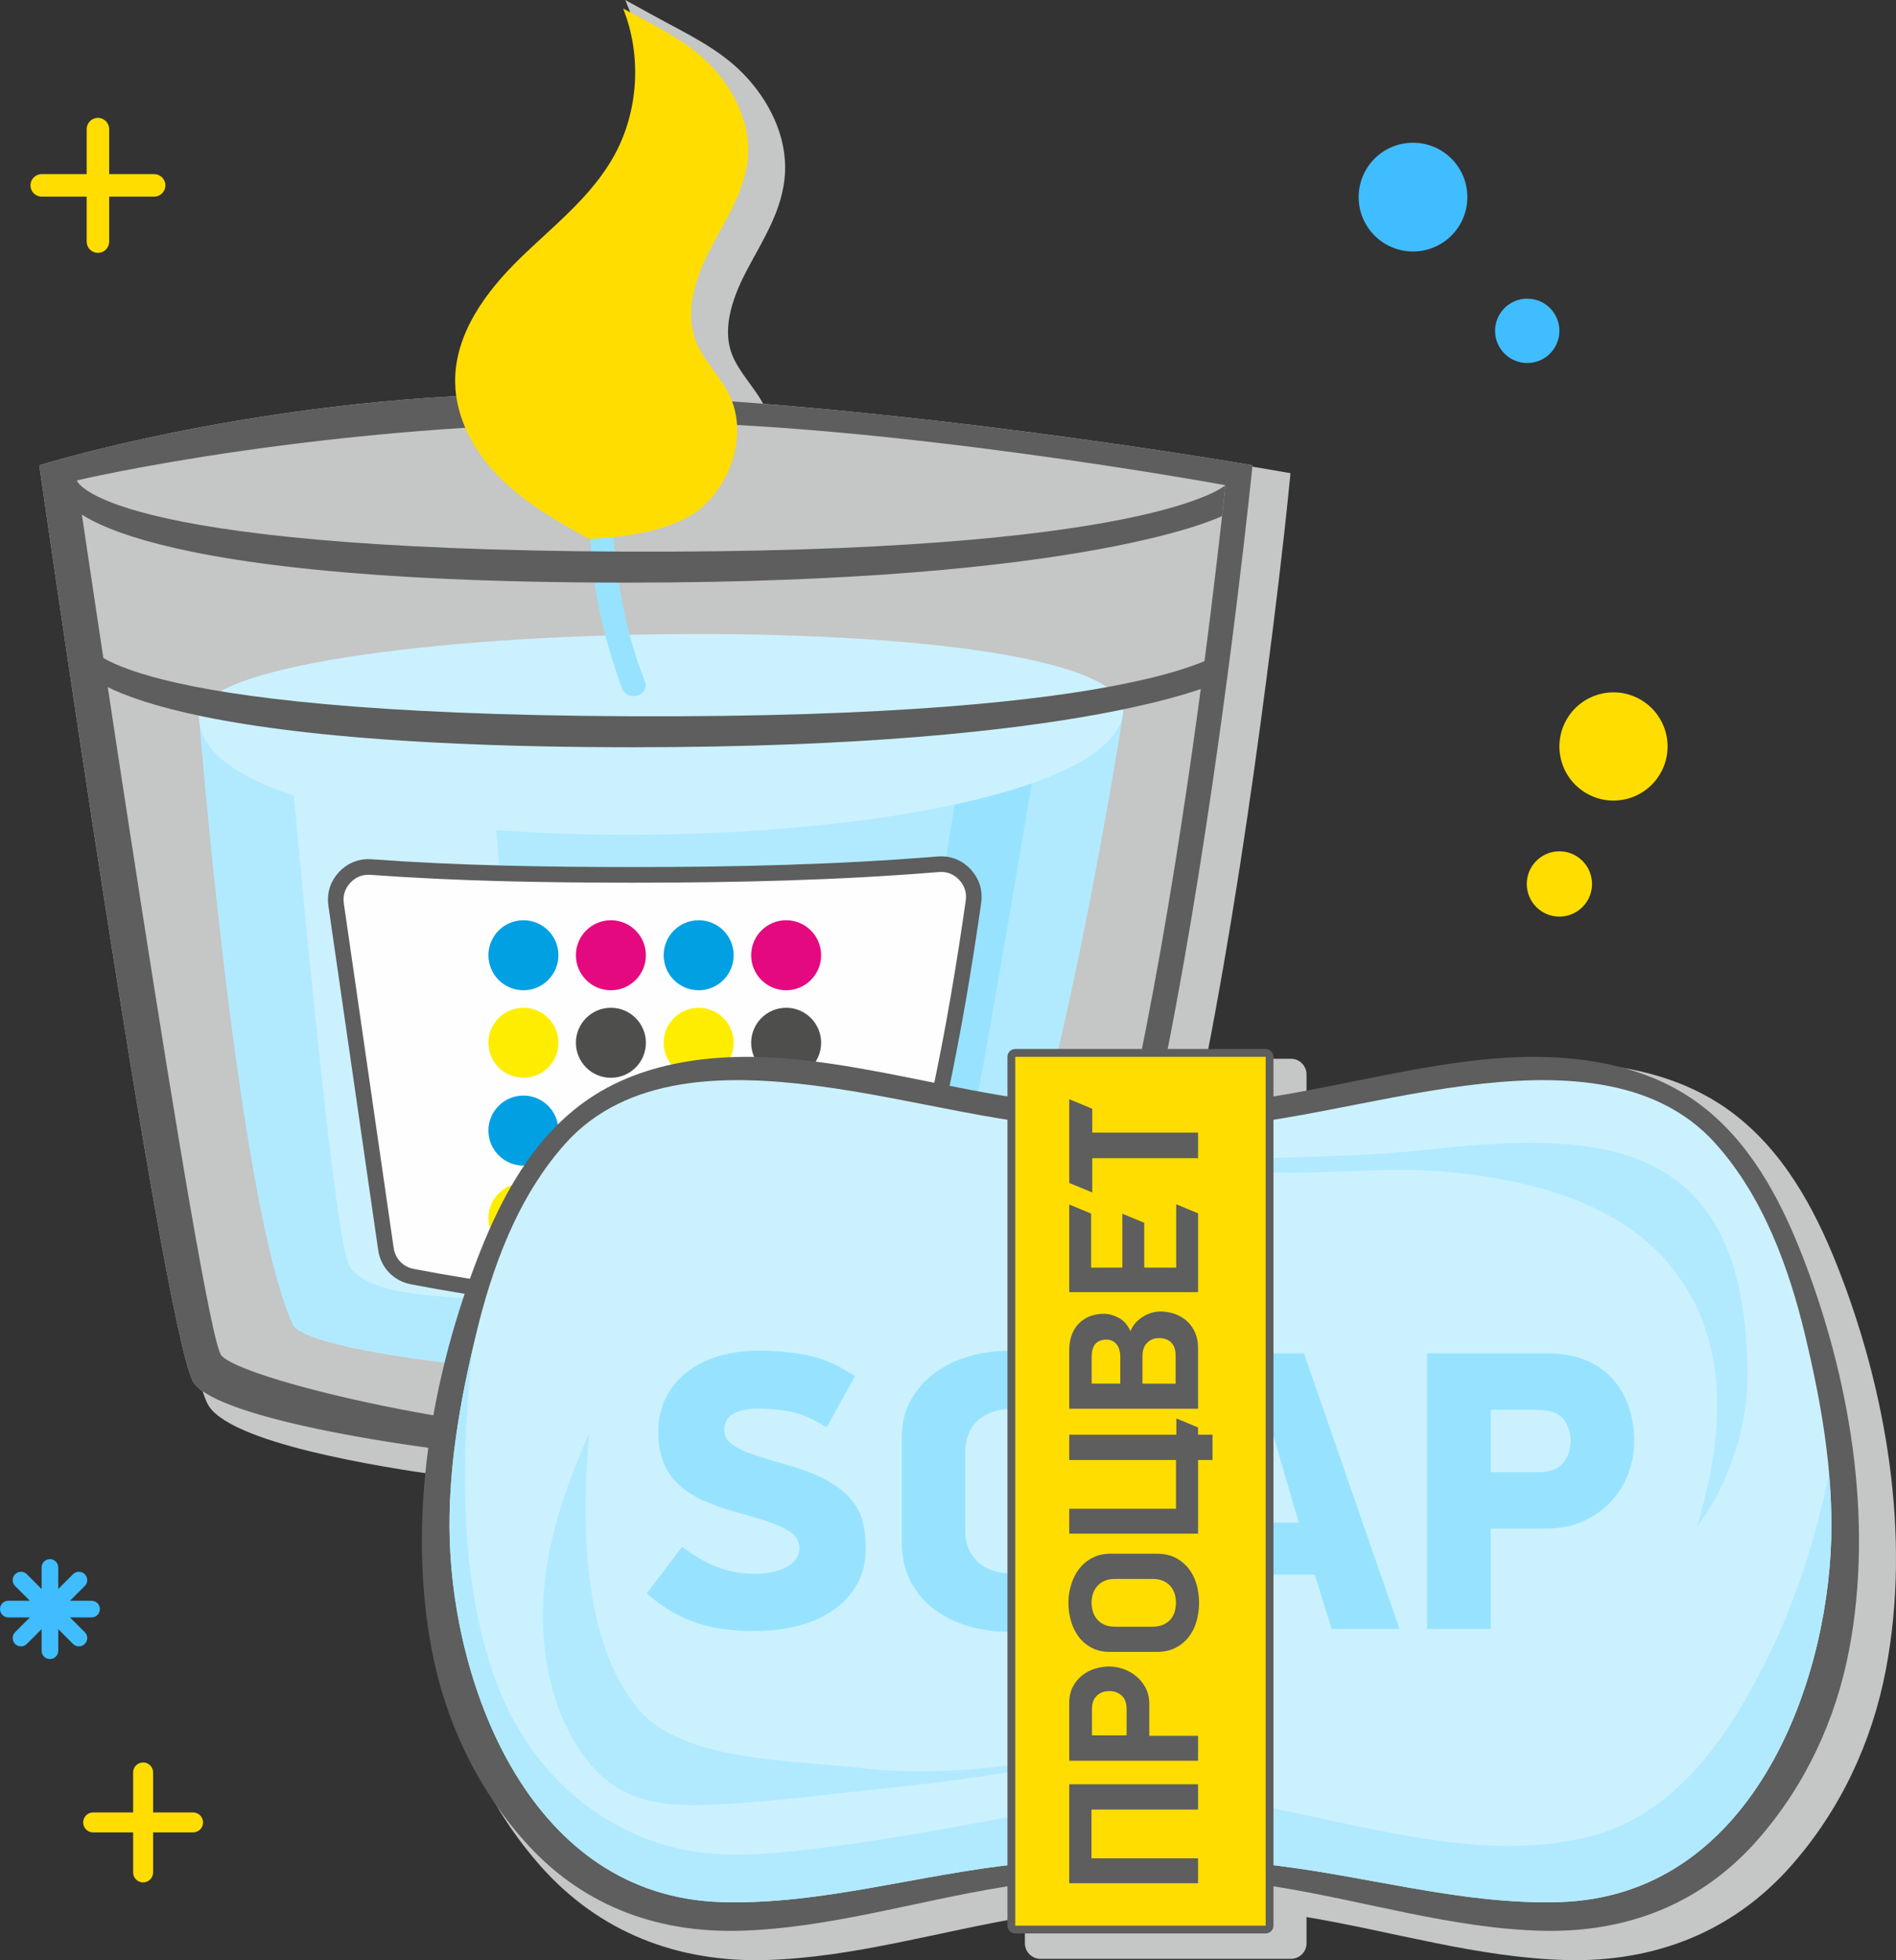 <?xml version="1.0" encoding="UTF-8"?>
<!DOCTYPE svg PUBLIC "-//W3C//DTD SVG 1.0//EN" "http://www.w3.org/TR/2001/REC-SVG-20010904/DTD/svg10.dtd">
<!-- Creator: CorelDRAW 2020 (64-Bit) -->
<svg xmlns="http://www.w3.org/2000/svg" xml:space="preserve" width="41.119mm" height="42.488mm" version="1.0" style="shape-rendering:geometricPrecision; text-rendering:geometricPrecision; image-rendering:optimizeQuality; fill-rule:evenodd; clip-rule:evenodd"
viewBox="0 0 4383.75 4529.68"
 xmlns:xlink="http://www.w3.org/1999/xlink"
 xmlns:xodm="http://www.corel.com/coreldraw/odm/2003">
 <rect x="0" y="0" width="4383.75" height="4529.68" fill="#333333" stroke="none"/>
 <defs>
  <style type="text/css">
   <![CDATA[
    .str0 {stroke:#5D5E5D;stroke-width:36.11;stroke-miterlimit:22.926}
    .str1 {stroke:#5D5E5D;stroke-width:18.05;stroke-miterlimit:22.926}
    .fil10 {fill:#FEFEFE}
    .fil12 {fill:#FFED00}
    .fil13 {fill:#E5097F}
    .fil14 {fill:#4E4E4D}
    .fil11 {fill:#00A0E3}
    .fil4 {fill:#40BDFF}
    .fil0 {fill:#C5C6C6}
    .fil3 {fill:#FFDD00}
    .fil15 {fill:#5D5E5D;fill-rule:nonzero}
    .fil2 {fill:#40BDFF;fill-rule:nonzero}
    .fil6 {fill:#5D5E5D;fill-rule:nonzero}
    .fil8 {fill:#97E3FF;fill-rule:nonzero}
    .fil7 {fill:#B1EAFF;fill-rule:nonzero}
    .fil5 {fill:#C5C6C6;fill-rule:nonzero}
    .fil9 {fill:#CBF1FF;fill-rule:nonzero}
    .fil1 {fill:#FFDD00;fill-rule:nonzero}
   ]]>
  </style>
 </defs>
 <g id="Layer_x0020_1">
  <path class="fil0" d="M1083.83 930.61c-0.07,-2.07 -0.13,-4.14 -0.16,-6.22 -1.58,-120.5 74.34,-224.24 156.83,-304.89 74.8,-73.11 164.76,-141.39 215.46,-234.73 51.43,-94.69 58.08,-214.47 17.96,-314.43l-28.24 -70.34 66.41 36.55c71.28,39.22 147.52,73.97 205.38,132.83 60.22,61.27 102.97,145.59 97.39,233.19 -5.21,81.65 -49.46,149.31 -86.72,219.35 -30.06,56.52 -59.97,131.18 -36.48,194.83 16.39,44.39 56.16,81.06 77.77,125.69 271.4,19.97 542.83,51.17 812.3,88.8 125.71,17.55 252.17,36.13 377.25,57.91l24.78 4.31 -2.49 25.04c-14.8,148.65 -33.24,297.81 -52.49,445.92 -38.33,294.71 -82.61,590.41 -139.46,882.23l195.43 0c19.9,0 36.09,16.17 36.09,36.08l0 61.23c151.65,-25.91 301.12,-64.02 454.33,-80.82 178.57,-19.58 375.85,-4.8 525.32,104.63 120.1,87.93 193.52,221.2 247.2,356.92 114.54,289.65 171.48,626.01 112.45,934.71 -32.07,167.67 -105.67,324 -219,452.31 -135.83,153.79 -317.33,223.34 -521.08,217.67 -203.81,-5.67 -399.44,-66.02 -599.22,-99.33l0 60.48c0,19.9 -16.18,36.1 -36.09,36.1l-579 0c-19.9,0 -36.09,-16.19 -36.09,-36.1l0 -60.47c-199.8,33.28 -395.45,93.65 -599.26,99.32 -203.74,5.67 -385.2,-63.87 -521,-217.67 -113.32,-128.33 -187.09,-284.61 -219.17,-452.31 -28.27,-147.85 -29.61,-300.65 -11.82,-449.97 -131.41,-18.57 -495.83,-74.69 -539.32,-166.93 -17.3,-36.71 -29.73,-101.32 -38.35,-141.35 -18.6,-86.45 -34.62,-173.76 -50.16,-260.81 -42.61,-238.78 -80.8,-478.67 -118.15,-718.33 -52.02,-333.71 -102.15,-667.99 -149.98,-1002.34l-3.27 -22.85 22.04 -6.84c90.84,-28.21 188.22,-50.46 281.15,-69.95 217.34,-45.57 439.67,-76.03 661.46,-89.39z"/>
  <path class="fil1" d="M356.38 402.36l-103.98 0 0 -103.98c0.01,-14.35 -11.63,-25.99 -25.99,-25.99 -14.36,0 -26,11.64 -26,26l0 103.99 -104 -0.02c-14.33,0 -25.97,11.65 -25.97,26 0,14.36 11.64,26 25.98,26l103.98 0 0 103.99c0.01,14.35 11.65,26 26.01,26 14.36,0 26,-11.65 26,-26l-0.01 -103.99 103.98 0c14.36,0 26.01,-11.64 26.01,-26 0,-14.35 -11.65,-26 -25.99,-26l-0.02 0z"/>
  <path class="fil2" d="M211.65 3699.14l-49.84 0 35.22 -35.22c3,-3.5 4.64,-7.94 4.64,-12.53 0,-10.62 -8.61,-19.24 -19.24,-19.24 -4.58,0 -9.03,1.65 -12.52,4.63l-35.21 35.21 -0.02 -49.82c0.02,-10.64 -8.59,-19.25 -19.22,-19.25 -10.63,0 -19.24,8.61 -19.24,19.24l0 49.84 -35.21 -35.22c-3.49,-2.97 -7.93,-4.63 -12.52,-4.63 -10.63,0 -19.24,8.62 -19.24,19.24 0,4.58 1.64,9.03 4.63,12.52l35.21 35.21 -49.85 0.02c-10.61,-0.02 -19.23,8.6 -19.23,19.22 0,10.63 8.62,19.24 19.24,19.24l49.83 0.01 -35.21 35.21c-2.97,3.48 -4.62,7.92 -4.62,12.51 0,10.63 8.61,19.24 19.24,19.24 4.58,0 9.03,-1.64 12.52,-4.63l35.21 -35.21 -0.01 49.85c0.01,10.61 8.62,19.23 19.25,19.23 10.63,0 19.24,-8.62 19.24,-19.24l0 -49.84 35.21 35.21c3.49,2.99 7.93,4.63 12.52,4.63 10.63,0 19.24,-8.61 19.24,-19.24 0,-4.58 -1.64,-9.03 -4.63,-12.52l-35.23 -35.2 49.84 0c10.64,-0.01 19.25,-8.62 19.25,-19.25 0,-10.62 -8.61,-19.24 -19.23,-19.24l-0.02 0.02z"/>
  <path class="fil3" d="M3675.11 1837.05c-61.89,-30.62 -87.24,-105.61 -56.62,-167.51 30.62,-61.9 105.6,-87.24 167.5,-56.62 61.9,30.62 87.25,105.6 56.63,167.5 -30.62,61.9 -105.61,87.25 -167.51,56.63z"/>
  <path class="fil4" d="M3531.13 690.14c41.08,0 74.37,33.29 74.37,74.37 0,41.08 -33.29,74.38 -74.37,74.38 -41.08,0 -74.37,-33.31 -74.37,-74.38 0,-41.08 33.29,-74.37 74.37,-74.37z"/>
  <path class="fil4" d="M3267 329.81c69.41,0 125.67,56.26 125.67,125.67 0,69.4 -56.26,125.66 -125.67,125.66 -69.41,0 -125.67,-56.26 -125.67,-125.66 0,-69.41 56.26,-125.67 125.67,-125.67z"/>
  <path class="fil1" d="M446.39 4188.3l-92.41 0 0 -92.4c0,-12.77 -10.34,-23.13 -23.1,-23.13 -12.75,0 -23.09,10.36 -23.09,23.11l0 92.4 -92.4 0.02c-12.76,-0.02 -23.1,10.32 -23.1,23.08 0,12.75 10.34,23.1 23.1,23.1l92.4 0.01 0 92.4c0,12.74 10.34,23.08 23.09,23.08 12.76,0 23.1,-10.34 23.1,-23.1l0 -92.4 92.41 0.02c12.75,-0.01 23.1,-10.36 23.1,-23.11 0,-12.76 -10.35,-23.1 -23.1,-23.1l0 0.02z"/>
  <path class="fil5" d="M1375.28 911.13c-693.87,-20.16 -1284.42,164.04 -1284.42,164.04 0,0 280.49,1958.5 354.33,2115.13 73.83,156.6 1624.01,312.01 1934.02,126.86 310.07,-185.15 516.75,-2241.98 516.75,-2241.98 0,0 -826.76,-143.89 -1520.68,-164.04z"/>
  <path class="fil6" d="M2349.71 3246.17c-160.1,130.1 -538.88,77.7 -907.97,70.98 -369.1,-6.73 -885.81,-131.42 -930.11,-185.15 -44.32,-53.71 -334.05,-2021.85 -334.05,-2021.85 0,0 570.26,-135.04 1301.07,-134.76 561.06,0.23 1354.56,145.82 1354.56,145.82 0,0 -191.91,1887.99 -483.5,2124.96zm-974.42 -2335.04c-693.88,-20.15 -1284.43,164.05 -1284.43,164.05 0,0 280.5,1958.5 354.32,2115.13 73.84,156.59 1624.02,312.01 1934.03,126.84 310.07,-185.15 516.75,-2241.97 516.75,-2241.97 0,0 -826.76,-143.89 -1520.67,-164.05z"/>
  <path class="fil7" d="M459.95 1655.41c0,0 88.58,1120.55 216.53,1404.95 45.3,100.68 1299.22,194.44 1505.92,61.42 206.67,-133.06 413.36,-1466.37 413.36,-1466.37l-2135.81 0z"/>
  <path class="fil8" d="M2224.22 1758.23c0,0 -199.3,1197.85 -206.69,1239.75 -7.39,41.92 95.96,65.54 140.26,0 44.26,-65.51 236.2,-1239.75 236.2,-1239.75l-169.77 0z"/>
  <path class="fil9" d="M666.66 1697.14c0,0 98.41,1117.64 137.78,1219.97 39.38,102.31 344.5,69.08 393.71,101.07 49.2,31.96 -68.91,-1321.04 -68.91,-1321.04l-462.58 0z"/>
  <path class="fil9" d="M459.95 1655.41c0,-233.22 2199.8,-273.27 2135.81,0 -80.36,343.31 -2135.81,385.82 -2135.81,0z"/>
  <path class="fil8" d="M1490.78 1573.96c-57.96,-147.11 -72.43,-295.56 -81.41,-452.71 -1.17,-20.54 -33.66,-28.25 -36.95,-5.2 -22.81,160.95 10.92,322.54 64.93,473.23 12.47,34.78 66.8,18.67 53.43,-15.32z"/>
  <path class="fil6" d="M177.57 1110.14c0,0 46.15,159.44 1266.63,164.56 1220.45,5.12 1389.03,-153.5 1389.03,-153.5l-7.67 71.27c0,0 -303.59,153.9 -1376.44,153.86 -1235.88,-0.04 -1299.22,-194.44 -1299.22,-194.44l27.67 -41.76z"/>
  <path class="fil6" d="M204.94 1490.59c0,0 45.71,159.45 1253.58,164.59 1207.9,5.11 1374.71,-153.49 1374.71,-153.49l-7.61 71.25c0,0 -300.45,153.9 -1362.22,153.86 -1223.15,-0.04 -1285.82,-194.41 -1285.82,-194.41l27.37 -41.79z"/>
  <path class="fil1" d="M1361.23 1245.32c-71.81,-40.25 -144.58,-81.16 -203.72,-139.6 -59.13,-58.41 -104.01,-137.48 -105.15,-222.3 -1.45,-111.38 70.64,-208.88 148.69,-285.18 78.06,-76.3 167.63,-144.18 220.32,-241.17 55.16,-101.58 62.51,-229.78 19.3,-337.43 67.86,37.35 144.27,72.27 199.13,128.09 54.88,55.82 94.78,132.85 89.68,212.49 -4.82,75.77 -48.24,141.9 -83.6,208.37 -35.36,66.48 -64.15,145.98 -37.97,216.91 17.84,48.32 58.41,83.97 79.98,130.59 37.93,82.1 7.41,186.12 -56.34,248.56 -63.77,62.46 -182.79,75.97 -270.3,80.68z"/>
  <path class="fil10 str0" d="M1982.32 3024.81c-179.94,4.09 -356.86,-13.17 -535.73,-16.44 -158.56,-2.9 -336.97,-28.35 -493.33,-58.37 -32.42,-6.23 -56.25,-31.16 -60.97,-63.85l-115.15 -795.7c-3.42,-23.59 3.37,-45.33 19.63,-62.78 16.26,-17.44 37.45,-25.77 61.24,-24.03 201.26,14.67 403,18.02 604.73,18.04 235.47,0.01 471.68,-5.26 706.42,-24.51 23.87,-1.96 45.21,6.24 61.64,23.67 16.41,17.43 23.32,39.23 19.94,62.93 -42.42,297.57 -101.37,604.28 -198.07,889.39 -10.47,30.85 -37.76,50.91 -70.34,51.65z"/>
  <path class="fil11" d="M1210.2 2126.54c44.65,0 80.92,36.2 80.92,80.9 0,44.7 -36.27,80.91 -80.92,80.91 -44.63,0 -80.9,-36.2 -80.9,-80.91 0,-44.69 36.27,-80.9 80.9,-80.9z"/>
  <path class="fil11" d="M1210.2 2531.72c44.65,0 80.92,36.23 80.92,80.91 0,44.69 -36.27,80.92 -80.92,80.92 -44.63,0 -80.9,-36.23 -80.9,-80.92 0,-44.68 36.27,-80.91 80.9,-80.91z"/>
  <path class="fil11" d="M1615.39 2126.54c44.68,0 80.91,36.2 80.91,80.9 0,44.7 -36.23,80.91 -80.91,80.91 -44.65,0 -80.92,-36.2 -80.92,-80.91 0,-44.69 36.27,-80.9 80.92,-80.9z"/>
  <path class="fil11" d="M1615.39 2531.72c44.68,0 80.91,36.23 80.91,80.91 0,44.69 -36.23,80.92 -80.91,80.92 -44.65,0 -80.92,-36.23 -80.92,-80.92 0,-44.68 36.27,-80.91 80.92,-80.91z"/>
  <path class="fil12" d="M1210.2 2328.81c44.65,0 80.92,36.22 80.92,80.91 0,44.64 -36.27,80.9 -80.92,80.9 -44.63,0 -80.9,-36.26 -80.9,-80.9 0,-44.69 36.27,-80.91 80.9,-80.91z"/>
  <path class="fil12" d="M1210.2 2734c44.65,0 80.92,36.2 80.92,80.9 0,44.65 -36.27,80.87 -80.92,80.87 -44.63,0 -80.9,-36.23 -80.9,-80.87 0,-44.69 36.27,-80.9 80.9,-80.9z"/>
  <path class="fil12" d="M1615.39 2328.81c44.68,0 80.91,36.22 80.91,80.91 0,44.64 -36.23,80.9 -80.91,80.9 -44.65,0 -80.92,-36.26 -80.92,-80.9 0,-44.69 36.27,-80.91 80.92,-80.91z"/>
  <path class="fil12" d="M1615.39 2734c44.68,0 80.91,36.2 80.91,80.9 0,44.65 -36.23,80.87 -80.91,80.87 -44.65,0 -80.92,-36.23 -80.92,-80.87 0,-44.69 36.27,-80.9 80.92,-80.9z"/>
  <path class="fil13" d="M1412.46 2126.54c44.65,0 80.91,36.2 80.91,80.9 0,44.7 -36.26,80.91 -80.91,80.91 -44.64,0 -80.92,-36.2 -80.92,-80.91 0,-44.69 36.28,-80.9 80.92,-80.9z"/>
  <path class="fil13" d="M1412.46 2531.72c44.65,0 80.91,36.23 80.91,80.91 0,44.69 -36.26,80.92 -80.91,80.92 -44.64,0 -80.92,-36.23 -80.92,-80.92 0,-44.68 36.28,-80.91 80.92,-80.91z"/>
  <path class="fil13" d="M1817.69 2126.54c44.64,0 80.85,36.2 80.85,80.9 0,44.7 -36.22,80.91 -80.85,80.91 -44.69,0 -80.91,-36.2 -80.91,-80.91 0,-44.69 36.22,-80.9 80.91,-80.9z"/>
  <path class="fil13" d="M1817.69 2531.72c44.64,0 80.85,36.23 80.85,80.91 0,44.69 -36.22,80.92 -80.85,80.92 -44.69,0 -80.91,-36.23 -80.91,-80.92 0,-44.68 36.22,-80.91 80.91,-80.91z"/>
  <path class="fil14" d="M1412.46 2328.81c44.65,0 80.91,36.22 80.91,80.91 0,44.64 -36.26,80.9 -80.91,80.9 -44.64,0 -80.92,-36.26 -80.92,-80.9 0,-44.69 36.28,-80.91 80.92,-80.91z"/>
  <path class="fil14" d="M1412.46 2734c44.65,0 80.91,36.2 80.91,80.9 0,44.65 -36.26,80.87 -80.91,80.87 -44.64,0 -80.92,-36.23 -80.92,-80.87 0,-44.69 36.28,-80.9 80.92,-80.9z"/>
  <path class="fil14" d="M1817.69 2328.81c44.64,0 80.85,36.22 80.85,80.91 0,44.64 -36.22,80.9 -80.85,80.9 -44.69,0 -80.91,-36.26 -80.91,-80.9 0,-44.69 36.22,-80.91 80.91,-80.91z"/>
  <path class="fil14" d="M1817.69 2734c44.64,0 80.85,36.2 80.85,80.9 0,44.65 -36.22,80.87 -80.85,80.87 -44.69,0 -80.91,-36.23 -80.91,-80.87 0,-44.69 36.22,-80.9 80.91,-80.9z"/>
  <path class="fil6" d="M4164.14 2894c-50.53,-127.63 -120.93,-259.3 -238.02,-345.03 -142.3,-104.17 -332.27,-118.67 -506.38,-99.56 -173.73,19.04 -343.92,65.96 -516.82,90.71 -88.53,8.54 -177.21,14.97 -266.17,16.24 -88.77,-1.27 -177.37,-7.7 -265.98,-16.24 -172.96,-24.75 -343.06,-71.67 -516.82,-90.71 -174.12,-19.1 -364.15,-4.61 -506.3,99.56 -117.18,85.74 -187.63,217.4 -238.17,345.03 -113.15,286.44 -168.67,617.73 -111.05,919.66 30.84,160.89 101.3,313.24 212.87,439.47 128.41,145.56 299.71,214.14 499.96,208.53 204.48,-5.66 405.87,-68.36 606.48,-100.76 81.21,-13.15 162.32,-29.15 244.66,-35.28 130.22,-9.72 265.65,14.59 393.59,35.28 200.57,32.4 401.94,95.1 606.43,100.76 200.15,5.61 371.46,-62.97 500.03,-208.53 111.48,-126.23 181.9,-278.58 212.7,-439.47 57.71,-301.93 2.19,-633.22 -111.03,-919.66z"/>
  <path class="fil9" d="M4233.93 3558.12c-10.28,343.09 -187.48,823.95 -627.93,837.32 -230.67,7.17 -461.36,-65.27 -690.07,-88.23 -93.91,-9.44 -187.72,-22.44 -282.29,-24.23 -93.44,-1.83 -183.48,15.01 -275.79,24.23 -228.86,22.96 -459.47,95.41 -690.24,88.23 -440.38,-13.37 -617.58,-494.22 -627.76,-837.32 -4.84,-159.07 23.19,-318 60.35,-472.76 37.08,-155.3 96.3,-319.3 207.1,-442.87 142.55,-159.07 373.47,-159.69 576.51,-133.86 230.52,29.38 451.32,98.44 685.63,102.05 22.58,0.37 45.01,-0.07 67.3,-0.91 22.43,0.83 44.95,1.28 67.37,0.91 234.54,-3.6 455.18,-72.67 685.79,-102.05 203.04,-25.83 433.88,-25.21 576.48,133.86 110.81,123.57 170.03,287.57 207.18,442.87 37.19,154.77 65.06,313.69 60.37,472.76z"/>
  <path class="fil7" d="M3853.84 2915.27c121.01,140.24 134.81,315.82 99.72,491.26 -6.99,35 -16.64,78.32 -30.37,122.15 76.66,-100.41 117.67,-234.99 117.2,-351.04 -2.61,-550.71 -334.49,-566.03 -744.35,-520.57 -175.85,19.58 -354.24,13.67 -530.16,28.76 64.18,6.86 128.08,22.16 192.59,23.65 129.07,3.06 258.1,-13.52 387.04,-1.41 179,16.77 385.16,64.5 508.34,207.19z"/>
  <path class="fil7" d="M4086.27 3832.01c-88.61,179.17 -213.7,367.34 -421.65,414.69 -206.5,46.98 -416.26,-3.7 -618.93,-46.38 -108.33,-22.83 -219.89,-49.47 -331.3,-46.31 -141.02,3.99 -279.33,25.45 -417.65,51.36 -134.06,25.15 -267.99,48.72 -403.41,65.64 -114.52,14.29 -238.4,26.5 -351.26,-5.9 -192.24,-55.36 -332.49,-202.05 -398.52,-389 -70.25,-198.3 -75.53,-416.88 -62.84,-624.99 2.78,-44.1 6.49,-88.29 11.71,-132.25 -33.09,144.2 -56.95,291.55 -52.57,439.23 10.18,343.08 187.39,823.95 627.76,837.32 230.77,7.17 461.38,-65.27 690.24,-88.24 92.31,-9.2 182.35,-26.04 275.79,-24.22 94.57,1.8 188.38,14.8 282.29,24.22 228.71,22.97 459.39,95.42 690.07,88.24 440.45,-13.37 617.67,-494.23 627.93,-837.32 1.45,-50.77 -0.68,-101.43 -4.99,-152.05 -30.82,146.99 -75.6,290.65 -142.68,425.94z"/>
  <path class="fil7" d="M1992.17 4085.61c-126.35,-15.02 -323.34,-13.96 -447.51,-81.79 -27.76,-15.16 -51.89,-33.77 -70.77,-56.79 -128.96,-157.13 -129.88,-433.13 -111.53,-635.57 -83.58,187.68 -141.15,384.67 -84.7,592.49 11.2,41.23 26.32,78.34 44.94,111.51 99.68,177.67 238.42,162.36 425.72,148.3 86.77,-6.52 172.74,-18.41 252.9,-26.28 141.89,-13.92 283.34,-32.23 423.54,-58.22 49.51,-9.26 98.48,-17.31 147.23,-20.28 -13.13,-3.49 -26.34,-6.72 -39.71,-9.33 -179.04,29.74 -358.02,57.65 -540.11,35.96z"/>
  <path class="fil3" d="M3654.42 2100.13c-31.72,27.03 -79.33,23.22 -106.34,-8.5 -27.03,-31.72 -23.22,-79.33 8.5,-106.35 31.72,-27.03 79.33,-23.22 106.35,8.5 27.02,31.72 23.21,79.33 -8.51,106.35z"/>
  <path class="fil8" d="M2001.85 3577.69c0,32.06 -6.79,59.94 -20.34,83.67 -13.56,23.72 -31.89,43.59 -54.99,59.62 -23.11,16.01 -50.22,28.04 -81.35,36.04 -31.12,8.01 -63.92,12.01 -98.43,12.01 -23.42,0 -46.07,-1.23 -67.93,-3.7 -21.89,-2.45 -42.99,-6.93 -63.33,-13.4 -20.34,-6.47 -40.52,-15.41 -60.54,-26.8 -20.02,-11.41 -39.89,-25.74 -59.62,-42.99l82.27 -108.16c27.11,21.58 54.38,37.44 81.8,47.62 27.42,10.16 55,15.23 82.73,15.23 20.33,0 37.27,-1.84 50.83,-5.54 13.55,-3.69 24.5,-8.46 32.81,-14.33 8.32,-5.84 14.18,-12.16 17.57,-18.93 3.38,-6.78 5.07,-13.26 5.07,-19.41 0,-9.25 -2.31,-17.42 -6.93,-24.51 -4.63,-7.07 -12.48,-13.7 -23.57,-19.87 -11.1,-6.15 -25.73,-12.31 -43.9,-18.48 -18.19,-6.16 -40.83,-12.94 -67.94,-20.34 -29.58,-8.02 -55.78,-17.1 -78.57,-27.27 -22.79,-10.16 -42.06,-22.48 -57.76,-36.97 -15.71,-14.48 -27.58,-31.58 -35.59,-51.29 -8.02,-19.72 -12.01,-43.44 -12.01,-71.17 0,-28.98 5.69,-55 17.09,-78.11 11.41,-23.1 27.42,-42.83 48.06,-59.16 20.64,-16.33 45.3,-28.82 73.96,-37.44 28.65,-8.61 59.93,-12.93 93.82,-12.93 36.97,0 73.49,3.39 109.53,10.16 36.04,6.78 73.49,23.11 112.31,49l-65.63 118.32c-30.2,-19.1 -57.77,-31.13 -82.73,-36.06 -24.97,-4.93 -50.06,-7.39 -75.33,-7.39 -23.41,0 -42.37,3.85 -56.86,11.55 -14.48,7.71 -21.71,20.49 -21.71,38.37 0,8.01 2.3,15.26 6.92,21.72 4.62,6.47 12.47,12.79 23.57,18.94 11.09,6.17 25.58,12.17 43.44,18.03 17.87,5.85 39.76,12.48 65.63,19.87 40.67,11.1 73.34,23.57 97.97,37.43 24.65,13.87 43.6,28.98 56.86,45.3 13.24,16.33 22.03,33.9 26.33,52.69 4.33,18.8 6.48,38.36 6.48,58.69zm581.4 -14.78c0,35.13 -6.78,65.62 -20.33,91.5 -13.55,25.88 -31.59,47.45 -54.38,64.7 -22.8,17.26 -49.15,30.19 -79.34,38.82 -30.2,8.64 -61.78,12.95 -95.05,12.95 -33.28,0 -64.7,-4.32 -94.6,-12.95 -29.73,-8.62 -56.23,-21.56 -79.34,-38.82 -23.11,-17.25 -41.28,-38.82 -54.84,-64.7 -13.55,-25.88 -20.34,-56.38 -20.34,-91.5l0 -239.41c0,-35.13 7.4,-65.31 22.2,-90.59 14.78,-25.26 33.88,-46.22 57.6,-62.85 23.73,-16.64 50.22,-28.97 79.81,-36.97 29.57,-8.01 59.32,-12.01 89.51,-12.01 30.19,0 60.09,4.32 89.97,12.93 29.88,8.62 56.54,21.43 80.26,38.37 23.73,16.94 42.68,38.36 57.16,64.23 14.48,25.88 21.72,56.4 21.72,91.52l0 234.78zm-146.96 -207.05c0,-18.5 -3.08,-34.05 -9.25,-46.68 -6.15,-12.63 -14.01,-22.8 -23.57,-30.5 -9.54,-7.71 -20.48,-13.4 -32.8,-17.1 -12.32,-3.7 -24.34,-5.55 -36.06,-5.55 -12.31,0 -24.5,1.86 -36.51,5.55 -12.01,3.7 -22.94,9.39 -32.81,17.1 -9.86,7.7 -17.87,17.87 -24.03,30.5 -6.16,12.63 -9.23,28.19 -9.23,46.68l0 180.24c0,18.49 3.07,34.04 9.23,46.68 6.16,12.63 14.17,22.79 24.03,30.49 9.87,7.71 20.8,13.41 32.81,17.11 12.01,3.7 24.2,5.54 36.51,5.54 11.72,0 23.73,-1.84 36.06,-5.54 12.32,-3.7 23.26,-9.4 32.8,-17.11 9.56,-7.7 17.42,-17.86 23.57,-30.49 6.17,-12.64 9.25,-28.2 9.25,-46.68l0 -180.24zm603.57 282.84l-205.19 0 -37.9 125.71 -158.06 0 224.61 -636.88 151.6 0 220.91 636.88 -157.13 0 -38.83 -125.71zm-168.23 -120.16l131.27 0 -12.94 -43.44 -50.83 -175.63 -3.7 0 -50.84 175.63 -12.95 43.44zm574.96 -116.47l108.13 0c27.73,0 47.45,-7.08 59.16,-21.11 11.71,-14.01 17.57,-30.96 17.57,-50.99 0,-20.02 -5.7,-36.96 -17.1,-50.99 -11.4,-14.02 -31.27,-21.1 -59.63,-21.1l-108.13 0 0 144.19zm131.71 -274.53c35.9,0 66.4,5.7 91.82,17.11 25.26,11.4 45.9,26.65 61.93,45.75 16.18,19.1 27.89,40.68 35.29,64.71 7.38,24.03 11.08,48.98 11.08,74.86 0,25.9 -4.47,50.84 -13.4,74.87 -8.92,24.03 -22.33,45.61 -39.89,64.71 -17.57,19.1 -39.14,34.34 -64.4,45.75 -25.42,11.4 -54.38,17.11 -87.2,17.11l-126.93 0 0 232.01 -146.98 0 0 -636.88 278.69 0z"/>
  <path class="fil3 str1" d="M2347.37 2433.08l579 0c4.97,0 9.02,4.05 9.02,9.01l0 2007.78c0,4.97 -4.05,9.03 -9.02,9.03l-579 0c-4.97,0 -9.02,-4.06 -9.02,-9.03l0 -2007.78c0,-4.96 4.05,-9.01 9.02,-9.01z"/>
  <polygon class="fil15" points="2525.38,2617.23 2770.05,2617.23 2770.05,2676.44 2525.38,2676.44 2525.38,2755.56 2525.27,2755.56 2472.21,2733.61 2472.21,2540.13 2525.38,2562.15 "/>
  <polygon class="fil15" points="2719.48,2929.27 2645.54,2929.27 2645.54,2825.69 2594.98,2804.76 2594.98,2929.27 2522.75,2929.27 2522.75,2804.39 2472.2,2783.49 2472.2,2985.93 2770.04,2985.93 2770.04,2803.82 2719.48,2782.88 "/>
  <path class="fil15" d="M2708.01 3102.44c6.79,6.88 10.21,17.05 10.21,30.5l0 64.45 -76.72 0 0 -64.04c0,-12.85 3.58,-22.93 10.67,-30.25 7.17,-7.3 16.51,-10.95 28.13,-10.95 11.61,0 20.82,3.41 27.7,10.29zm-184.01 94.95l0 -60.96c0,-14.03 2.93,-24.33 8.77,-30.92 5.85,-6.58 14.32,-9.87 25.44,-9.87 9.65,0 17.38,3.52 23.24,10.52 5.83,7.04 8.75,16.82 8.75,29.38l0 61.84 -66.21 0zm140.34 -164.14c-6.43,1.73 -12.71,4.3 -18.72,7.69 -6.1,3.41 -11.86,7.74 -17.1,12.83 -5.19,5.05 -9.54,11.2 -12.93,18.26l-1.88 3.89 -1.94 -3.88c-6.19,-12.4 -15.04,-21.56 -26.25,-27.32 -11.4,-5.81 -22.62,-8.75 -33.33,-8.75 -10.55,0 -20.82,1.73 -30.47,5.13 -9.62,3.41 -18.2,8.65 -25.57,15.55 -7.37,6.88 -13.26,15.77 -17.53,26.43 -4.28,10.66 -6.43,23.6 -6.43,38.48l0 133.79 297.83 0 0 -139.51c0,-13.94 -2.37,-26.34 -7.05,-36.84 -4.66,-10.44 -11.03,-19.37 -18.92,-26.46 -7.91,-7.07 -17.27,-12.54 -27.77,-16.24 -10.54,-3.69 -21.92,-5.59 -33.85,-5.59 -5.62,0 -11.72,0.86 -18.1,2.56z"/>
  <path class="fil15" d="M2664.82 3648.72c9.8,0 18.18,1.59 25.1,4.75 6.93,3.18 12.55,7.37 16.89,12.56 4.32,5.19 7.42,11.03 9.3,17.52 1.87,6.5 2.8,13.2 2.8,20.14 0,6.91 -0.94,13.71 -2.8,20.33 -1.88,6.64 -4.98,12.54 -9.3,17.74 -4.34,5.19 -9.96,9.39 -16.89,12.56 -6.92,3.18 -15.3,4.77 -25.1,4.77l-86.97 0c-9.81,0 -18.09,-1.59 -24.87,-4.77 -6.78,-3.17 -12.33,-7.37 -16.67,-12.56 -4.33,-5.2 -7.49,-11.1 -9.5,-17.74 -2.04,-6.62 -3.04,-13.42 -3.04,-20.33 0,-6.94 1,-13.64 3.04,-20.14 2,-6.48 5.17,-12.32 9.5,-17.52 4.34,-5.19 9.89,-9.38 16.67,-12.56 6.78,-3.17 15.06,-4.75 24.87,-4.75l86.97 0zm-139.05 -48.82c-12.13,6.27 -22.36,14.75 -30.38,25.17 -8.13,10.54 -14.4,22.78 -18.65,36.36 -4.28,13.71 -6.45,27.96 -6.45,42.46 0,14.49 2.03,28.77 6.01,42.46 4,13.64 10.05,25.87 18.01,36.38 7.89,10.43 17.96,18.88 29.95,25.15 11.9,6.24 25.86,9.4 41.47,9.4l109.48 0c15.92,0 30.02,-3.02 41.93,-8.97 11.99,-5.99 22.22,-14.19 30.38,-24.33 8.23,-10.21 14.5,-22.36 18.64,-36.12 4.13,-13.85 6.23,-28.65 6.23,-43.98 0,-15.34 -2.1,-30.15 -6.23,-44 -4.14,-13.75 -10.41,-25.9 -18.64,-36.1 -8.17,-10.15 -18.39,-18.34 -30.38,-24.33 -11.91,-5.96 -26.02,-8.97 -41.93,-8.97l-107.73 0c-15.64,0 -29.66,3.16 -41.71,9.39z"/>
  <path class="fil15" d="M2593.4 3918.28c7.62,6.97 11.41,17.28 11.41,30.91l0 60.94 -80.12 0 0 -60.94c0,-13.36 3.77,-23.56 11.4,-30.67 7.54,-7.13 17.2,-10.67 28.87,-10.67 11.41,0 20.91,3.49 28.44,10.44zm-61.22 -62.32c-11,3.28 -21.08,8.5 -29.9,15.49 -8.85,6.99 -16.16,15.88 -21.71,26.44 -5.57,10.54 -8.37,23.25 -8.37,37.83l0 133.03 297.84 0 0 -57.54 -112.77 0 0 -73.74c0,-13.71 -2.79,-26.08 -8.36,-36.75 -5.57,-10.69 -12.87,-19.82 -21.72,-27.09 -8.86,-7.28 -18.87,-12.95 -29.72,-16.81 -10.84,-3.86 -21.86,-5.81 -32.73,-5.81 -10.58,0 -21.55,1.66 -32.56,4.96z"/>
  <polygon class="fil15" points="2719.92,3277.86 2719.92,3315.43 2472.21,3315.43 2472.21,3373.83 2719.04,3373.83 2719.04,3486.52 2472.21,3486.52 2472.21,3544.07 2770.05,3544.07 2770.05,3373.83 2803.45,3373.83 2803.45,3315.43 2770.05,3315.43 2770.05,3298.61 "/>
  <polygon class="fil15" points="2770.04,4123.23 2472.2,4123.23 2472.2,4351.85 2770.04,4351.85 2770.04,4294.31 2523.64,4294.31 2523.64,4181.62 2770.04,4181.62 "/>
 </g>
</svg>
